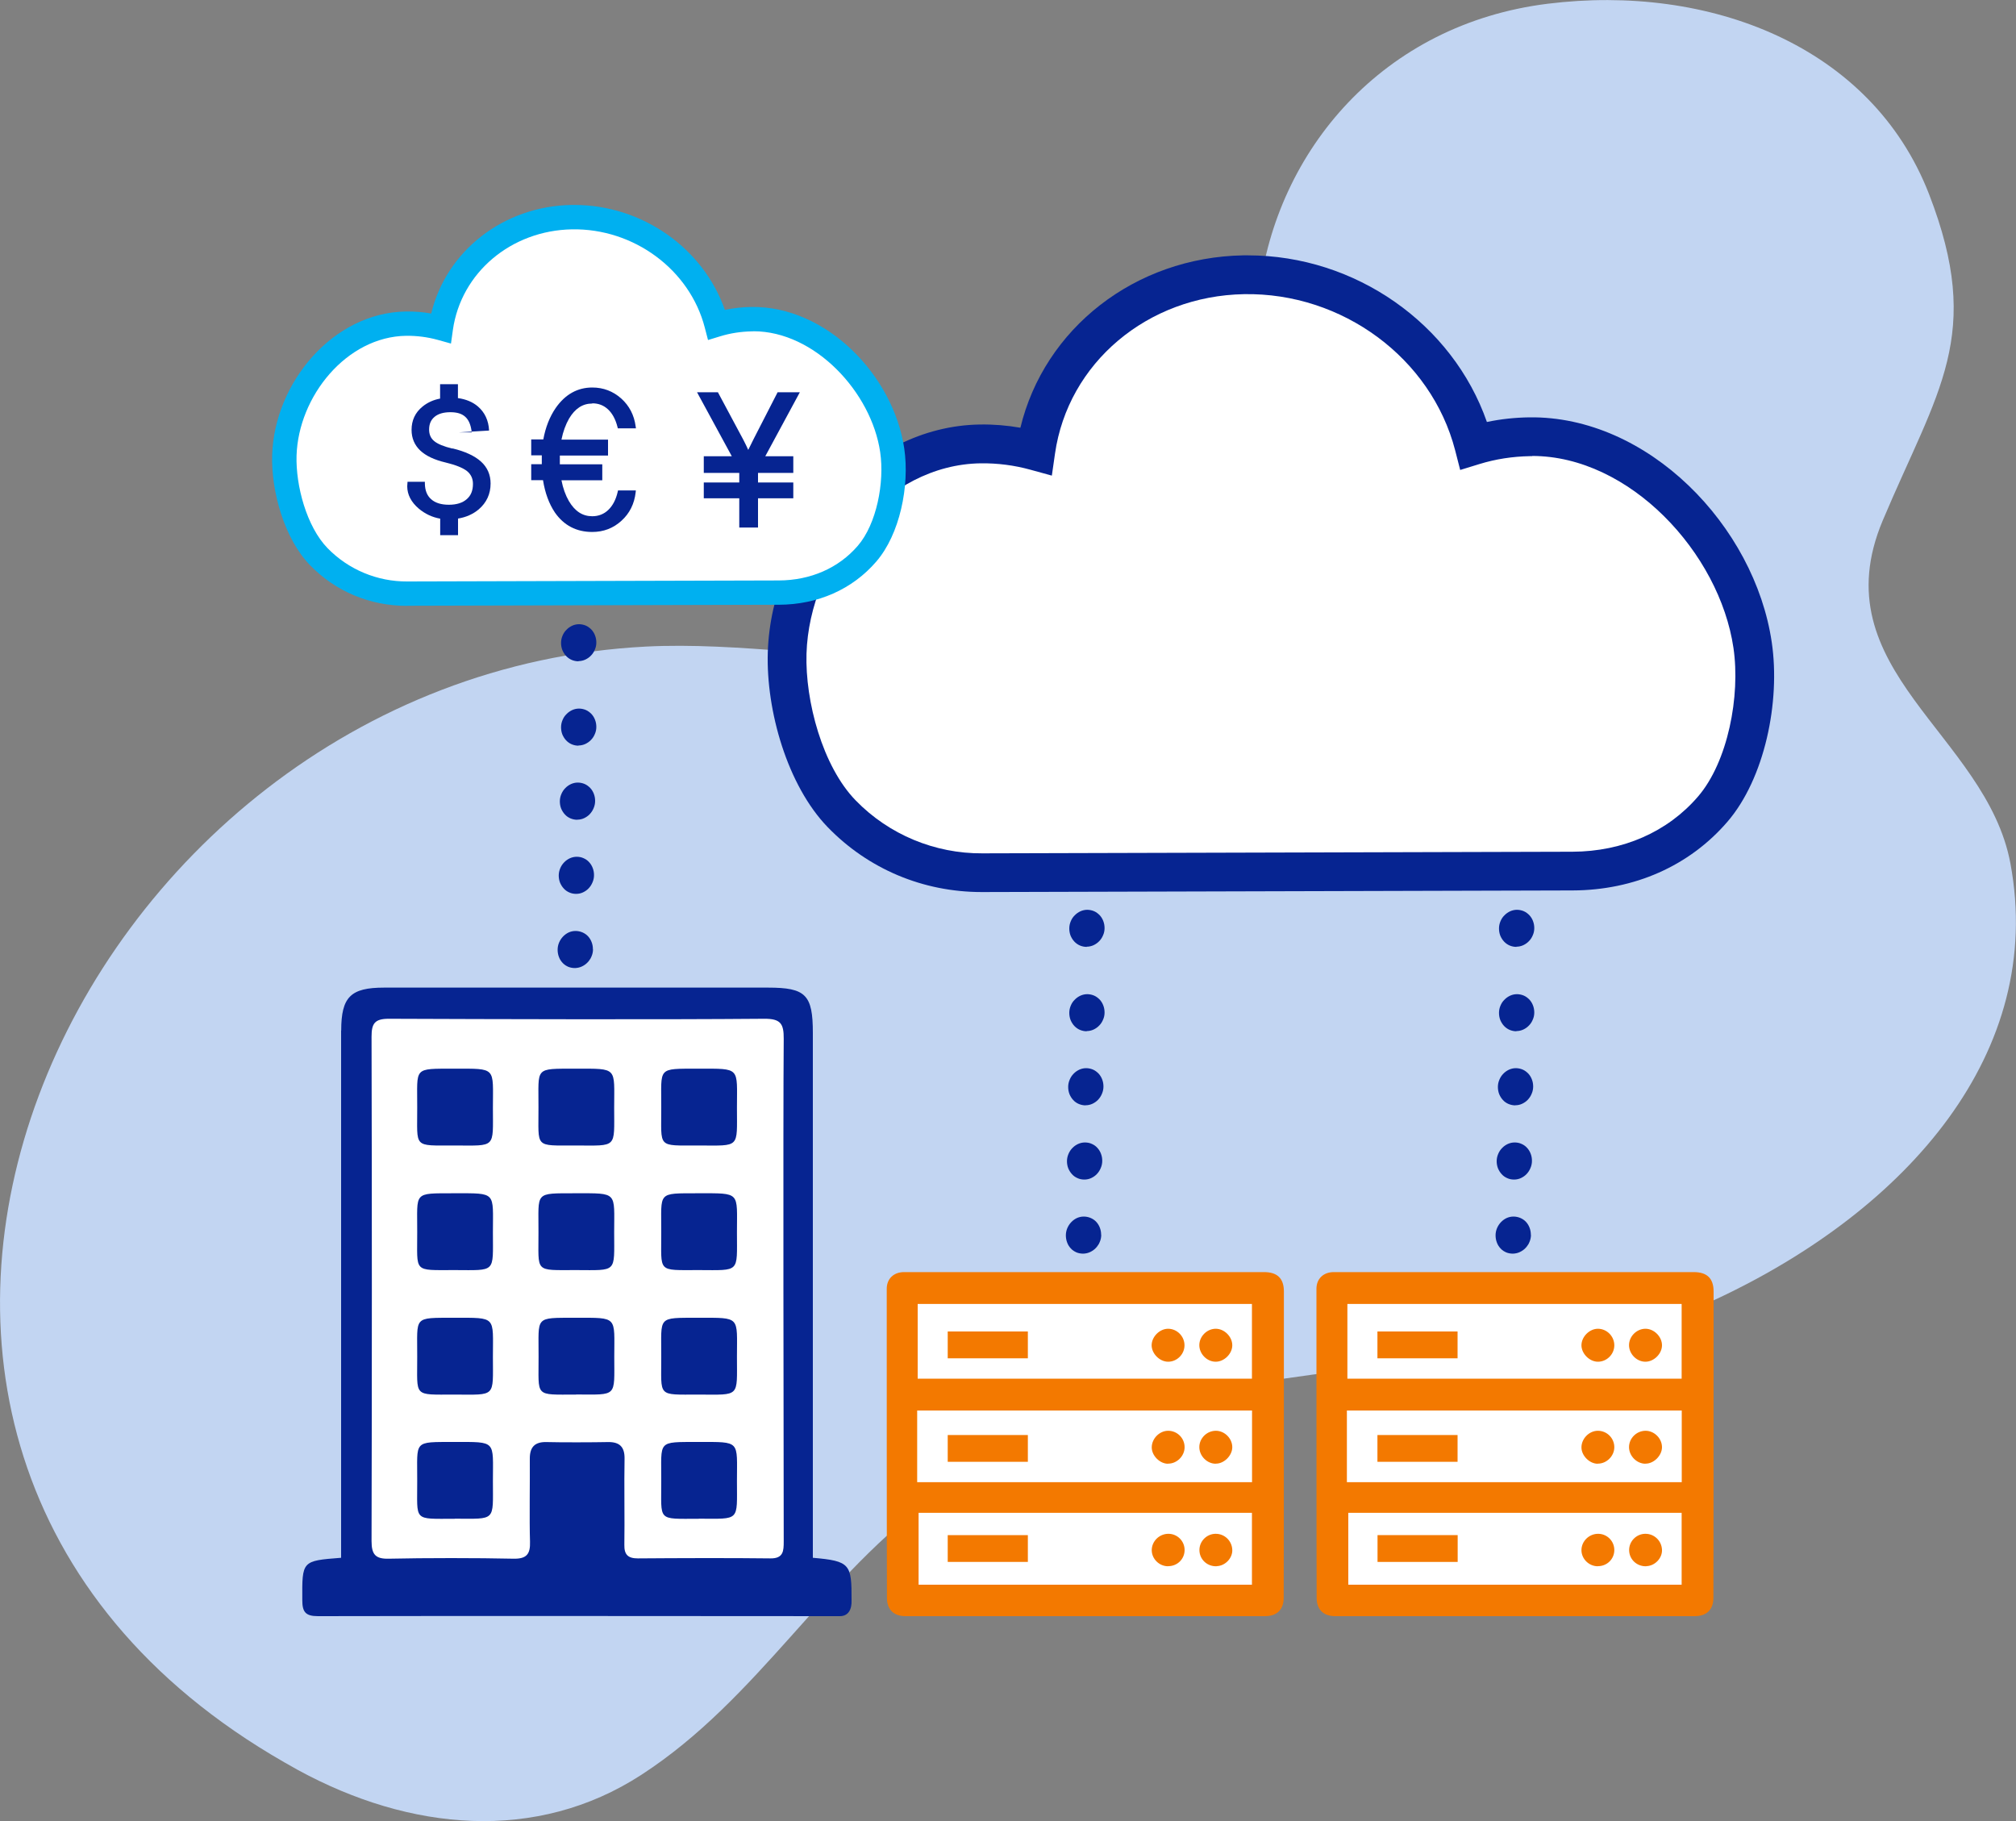 <?xml version="1.0" encoding="UTF-8"?><svg id="b" xmlns="http://www.w3.org/2000/svg" viewBox="0 0 200 180.65"><rect x="0" y="0" width="200" height="180.65" fill="#808080" stroke="none"/><defs><style>.aj{fill:#f37900;}.ak{fill:#fff;}.al{fill:#062491;}.am{fill:#00b0f0;}.an{fill:#c2d5f2;}</style></defs><g id="c"><g id="d"><path id="e" class="an" d="M28.21,174.82c-55.5-31.78-21.41-107.73,35.86-110.68,17.98-.93,43.3,6.99,57.63-5.25,9.11-7.79,2.01-19.72,3.2-29.7,1.71-14.3,12.33-26.8,28.65-28.82,15.96-1.98,32.09,4.12,37.82,18.88,5.44,14.04.88,19.41-4.59,32.38-6.25,14.84,10.28,21.17,12.67,34.04,3.47,18.71-10.19,34.28-29.08,43.15-18.69,8.78-55.55,3.92-77.37,19.44-11.24,7.99-17.72,20.25-29.39,27.81-10.4,6.74-22.94,5.59-34.09-.51-.44-.24-.88-.49-1.31-.74Z"/></g><path class="al" d="M97.4,88.49h.06l58.55-.16c6.13-.02,11.58-2.43,15.35-6.8,3.71-4.3,5.28-11.92,4.41-17.81-1.69-11.55-12.28-22.48-24.06-22.32-1.42.02-2.83.17-4.2.46-3.4-9.73-13.04-16.53-23.72-16.53-.15,0-.3,0-.45,0h0c-10.76.19-19.74,7.26-22.11,17.1-1.32-.23-2.65-.34-3.99-.32-11.46.15-20.72,11.2-21.07,22.6-.18,5.77,1.94,13.22,5.96,17.36,4.02,4.14,9.44,6.42,15.27,6.42Z"/><path class="ak" d="M152,45.23c9.66,0,18.58,9.6,19.97,19.04.7,4.77-.55,11.3-3.52,14.75-3.02,3.51-7.45,5.45-12.45,5.47l-58.55.16c-4.7.03-9.26-1.85-12.56-5.25-3.29-3.38-5.02-9.84-4.88-14.56.29-9.34,7.88-18.76,17.29-18.88,1.66-.02,3.32.19,4.94.64l2.11.58.31-2.16c1.28-9.01,9.17-15.67,18.76-15.84h0c9.74-.17,18.57,6.34,20.94,15.49l.5,1.95,1.92-.59c1.59-.49,3.27-.75,4.99-.78.08,0,.16,0,.24,0Z"/><path class="am" d="M40.37,60.09h.04l36.86-.1c3.86-.01,7.29-1.53,9.66-4.28,2.34-2.71,3.32-7.5,2.78-11.21-1.07-7.27-7.73-14.15-15.15-14.05-.9.01-1.78.11-2.65.29-2.14-6.13-8.21-10.41-14.93-10.41-.09,0-.19,0-.28,0h0c-6.77.12-12.43,4.57-13.92,10.77-.83-.15-1.67-.21-2.51-.2-7.22.1-13.04,7.05-13.27,14.23-.11,3.63,1.22,8.32,3.75,10.93,2.53,2.61,5.95,4.04,9.61,4.04Z"/><path class="ak" d="M74.75,32.86c6.08,0,11.7,6.04,12.57,11.99.44,3.01-.35,7.12-2.22,9.29-1.9,2.21-4.69,3.43-7.84,3.44l-36.86.1c-2.96.02-5.83-1.17-7.91-3.31-2.07-2.13-3.16-6.2-3.07-9.17.18-5.88,4.96-11.81,10.88-11.89,1.05-.01,2.09.12,3.11.4l1.33.37.19-1.36c.81-5.67,5.77-9.86,11.81-9.97h0c6.13-.11,11.69,3.99,13.18,9.75l.32,1.23,1.21-.37c1-.31,2.06-.47,3.14-.49.05,0,.1,0,.15,0Z"/><path class="aj" d="M169.98,158.51c0,1.17-.69,1.81-1.84,1.81-5.93,0-29.72,0-35.68,0-1.16,0-1.84-.65-1.84-1.81-.02-3.33-.02-26.2-.02-30.66h0c0-1,.69-1.66,1.72-1.66,5.29,0,29.09,0,35.7,0,1.32,0,1.98.61,1.98,1.93,0,2.85,0,27.05-.02,30.38Z"/><path class="ak" d="M133.76,150.07v7.13h33.07v-7.13h-33.07ZM158.51,155.37c-.87,0-1.61-.72-1.62-1.58-.01-.9.76-1.66,1.69-1.64.87.02,1.57.73,1.57,1.61,0,.9-.73,1.61-1.64,1.6ZM163.32,155.37c-.94.03-1.7-.69-1.7-1.61,0-.87.71-1.59,1.58-1.61.9-.02,1.64.68,1.68,1.58.04.83-.7,1.61-1.56,1.63Z"/><path class="ak" d="M133.67,129.35v7.41h33.16v-7.41h-33.16ZM144.6,134.74h-7.95v-2.66h7.95v2.66ZM158.49,135.08c-.82-.02-1.6-.81-1.6-1.63,0-.85.8-1.65,1.65-1.64.89.01,1.62.77,1.61,1.66-.01.89-.77,1.63-1.66,1.61ZM163.23,135.08c-.86,0-1.62-.77-1.62-1.64,0-.88.76-1.63,1.63-1.63.86,0,1.64.79,1.64,1.64,0,.84-.8,1.63-1.64,1.63Z"/><path class="ak" d="M133.62,139.92v7.11h33.22v-7.11h-33.22ZM144.6,145.01h-7.95v-2.66h7.95v2.66ZM158.5,145.2c-.81,0-1.61-.8-1.61-1.62,0-.87.76-1.65,1.63-1.65h0c.9,0,1.63.73,1.63,1.63,0,.88-.77,1.64-1.64,1.63ZM163.23,145.2c-.87-.01-1.62-.78-1.62-1.65,0-.88.75-1.62,1.64-1.62.87,0,1.63.76,1.63,1.63,0,.83-.82,1.65-1.65,1.63Z"/><rect class="aj" x="136.66" y="152.28" width="7.95" height="2.66"/><path class="aj" d="M127.35,158.51c0,1.17-.69,1.81-1.84,1.81-5.93,0-29.72,0-35.68,0-1.16,0-1.84-.65-1.84-1.81-.02-3.33-.02-26.2-.02-30.66h0c0-1,.69-1.66,1.72-1.66,5.29,0,29.09,0,35.7,0,1.32,0,1.98.61,1.98,1.93,0,2.85,0,27.05-.02,30.38Z"/><path class="ak" d="M91.04,129.35v7.41h33.16v-7.41h-33.16ZM101.97,134.74h-7.95v-2.66h7.95v2.66ZM115.85,135.08c-.82-.02-1.6-.81-1.6-1.63,0-.85.8-1.65,1.65-1.64.89.01,1.62.77,1.61,1.66s-.77,1.63-1.66,1.61ZM120.6,135.08c-.86,0-1.62-.77-1.62-1.64,0-.88.76-1.63,1.63-1.63.86,0,1.64.79,1.64,1.64,0,.84-.8,1.63-1.64,1.63Z"/><path class="ak" d="M90.99,139.92v7.11h33.22v-7.11h-33.22ZM101.97,145.01h-7.95v-2.66h7.95v2.66ZM115.87,145.2c-.81,0-1.61-.8-1.61-1.62,0-.87.76-1.65,1.63-1.65.9,0,1.63.73,1.63,1.63,0,.88-.77,1.64-1.64,1.63ZM120.6,145.2c-.87-.01-1.62-.78-1.62-1.65,0-.88.75-1.62,1.64-1.62.87,0,1.63.76,1.63,1.63,0,.83-.82,1.65-1.65,1.63Z"/><path class="ak" d="M91.13,150.07v7.13h33.07v-7.13h-33.07ZM101.97,154.94h-7.95v-2.66h7.95v2.66ZM115.88,155.37c-.87,0-1.61-.72-1.62-1.58-.01-.9.76-1.66,1.69-1.64.87.02,1.57.73,1.57,1.61,0,.9-.73,1.61-1.64,1.6ZM120.69,155.37c-.94.03-1.7-.69-1.7-1.61,0-.87.71-1.59,1.58-1.61h0c.9-.02,1.64.68,1.68,1.58.04.83-.7,1.61-1.56,1.63Z"/><path class="al" d="M33.85,102.23c0-3.34.94-4.26,4.25-4.26,12.7,0,25.4,0,38.1,0,3.74,0,4.44.71,4.44,4.5,0,16.66,0,51.24,0,52.06,3.72.32,3.85.64,3.84,4.19.04.96-.34,1.6-1.16,1.6-17.26,0-34.52-.04-51.78,0-1.26,0-1.55-.44-1.55-1.6-.02-3.89-.06-3.89,3.85-4.19,0-.77,0-35.59,0-52.3Z"/><path class="ak" d="M77.75,103.05c.01-1.5-.3-2-1.93-1.99-10.63.09-26.62.04-37.25,0-1.4,0-1.71.47-1.71,1.77.04,15.79.04,34.25,0,50.04,0,1.34.39,1.79,1.74,1.75,3.52-.08,8.8-.08,12.32,0,1.33.03,1.7-.46,1.66-1.69-.07-2.11,0-6.09-.02-8.21-.01-1.15.47-1.7,1.66-1.67,1.41.04,4.68.03,6.09,0,1.15-.02,1.67.47,1.65,1.66-.05,2.22.02,6.31-.02,8.53-.02.97.35,1.35,1.34,1.35,3.8-.03,9.34-.05,13.14,0,1.31.02,1.33-.75,1.33-1.69-.01-7.92-.07-42.07,0-49.88ZM45.11,150.66c-4.19,0-3.7.3-3.72-3.77.02-4.03-.46-3.84,3.68-3.85,4.23,0,3.83-.17,3.83,3.88,0,4.03.34,3.74-3.79,3.73ZM48.9,134.61c0,4.03.34,3.74-3.79,3.73-4.19,0-3.7.29-3.72-3.77.02-4.03-.46-3.84,3.68-3.85,4.23,0,3.83-.17,3.83,3.88ZM48.9,122.26c0,4.03.34,3.74-3.79,3.73-4.19,0-3.7.29-3.72-3.77.02-4.03-.46-3.84,3.68-3.85,4.23,0,3.83-.17,3.83,3.88ZM48.9,109.9c0,4.03.34,3.74-3.79,3.73-4.19,0-3.7.29-3.72-3.77.02-4.03-.46-3.84,3.68-3.85,4.23,0,3.83-.17,3.83,3.88ZM57.15,138.34c-4.19,0-3.7.29-3.72-3.77.02-4.03-.46-3.84,3.68-3.85,4.23,0,3.83-.17,3.83,3.88,0,4.03.34,3.74-3.79,3.73ZM60.93,122.26c0,4.03.34,3.74-3.79,3.73-4.19,0-3.7.29-3.72-3.77.02-4.03-.46-3.84,3.68-3.85,4.23,0,3.83-.17,3.83,3.88ZM60.93,109.9c0,4.03.34,3.74-3.79,3.73-4.19,0-3.7.29-3.72-3.77.02-4.03-.46-3.84,3.68-3.85,4.23,0,3.83-.17,3.83,3.88ZM69.32,150.66c-4.19,0-3.7.3-3.72-3.77.02-4.03-.46-3.84,3.68-3.85,4.23,0,3.83-.17,3.83,3.88,0,4.03.34,3.74-3.79,3.73ZM73.11,134.61c0,4.03.34,3.74-3.79,3.73-4.19,0-3.7.29-3.72-3.77.02-4.03-.46-3.84,3.68-3.85,4.23,0,3.83-.17,3.83,3.88ZM73.11,122.26c0,4.03.34,3.74-3.79,3.73-4.19,0-3.7.29-3.72-3.77.02-4.03-.46-3.84,3.68-3.85,4.23,0,3.83-.17,3.83,3.88ZM73.11,109.9c0,4.03.34,3.74-3.79,3.73-4.19,0-3.7.29-3.72-3.77.02-4.03-.46-3.84,3.68-3.85,4.23,0,3.83-.17,3.83,3.88Z"/><g id="f"><g id="g"><path id="h" class="al" d="M150.44,102.3c-.23,0-.47-.05-.68-.14-.21-.09-.4-.23-.55-.39-.16-.17-.28-.37-.37-.58-.09-.23-.13-.47-.13-.72,0-.25.05-.49.15-.72.09-.22.22-.42.39-.58.16-.17.35-.3.56-.4.22-.1.45-.15.68-.15.23,0,.47.05.68.14.21.09.39.23.55.39.16.17.28.37.36.58.09.23.13.47.13.71,0,.25-.05.49-.15.71-.09.22-.22.42-.38.58-.16.17-.35.3-.56.4-.22.1-.45.15-.68.15Z"/></g><g id="i"><path id="j" class="al" d="M150.44,93.93c-.23,0-.47-.05-.68-.14-.21-.09-.4-.23-.55-.39-.16-.17-.28-.37-.37-.58-.09-.23-.13-.47-.13-.72,0-.25.05-.49.15-.72.09-.22.22-.42.39-.58.16-.17.35-.3.56-.4.22-.1.45-.15.68-.15.23,0,.47.05.68.14.21.09.39.23.55.39.16.17.28.37.36.58.09.23.13.47.13.71,0,.25-.05.49-.15.71-.09.22-.22.42-.38.58-.16.17-.35.3-.56.4-.22.1-.45.15-.68.15Z"/></g><g id="k"><path id="l" class="al" d="M150.33,109.65c-.23,0-.47-.05-.68-.14-.21-.09-.4-.22-.55-.39-.16-.17-.28-.37-.37-.58-.09-.23-.13-.47-.13-.72,0-.25.05-.49.15-.72.09-.22.22-.42.39-.59.16-.17.35-.3.56-.4.22-.1.45-.15.68-.15.23,0,.47.05.68.14.21.09.39.23.55.39.16.17.28.37.36.58.09.23.13.47.13.71,0,.25-.05.49-.15.72-.09.22-.22.42-.38.59-.16.17-.35.3-.56.4-.21.1-.45.15-.68.15Z"/></g><g id="m"><path id="n" class="al" d="M150.21,117.01c-.23,0-.47-.04-.68-.14-.21-.09-.4-.22-.55-.39-.16-.17-.28-.37-.37-.58-.09-.23-.13-.47-.13-.71,0-.25.05-.49.15-.72.09-.22.22-.42.39-.59.16-.17.35-.3.56-.4.22-.1.45-.15.68-.15.23,0,.47.04.68.14.21.09.4.22.55.39.16.17.28.37.36.58.09.23.13.47.13.71,0,.25-.05.49-.15.72-.09.22-.22.42-.38.59-.16.17-.35.3-.56.4-.21.1-.45.15-.68.15Z"/></g><g id="o"><path class="al" d="M151.88,122.49c0,.25-.05.49-.15.72-.05.13-.12.26-.21.37-.05.08-.11.15-.18.22-.16.17-.35.3-.56.4-.21.1-.44.15-.68.16-.24,0-.47-.04-.69-.13-.16-.07-.3-.16-.43-.27-.04-.04-.08-.07-.12-.12-.16-.17-.28-.36-.36-.58-.09-.23-.13-.47-.13-.72,0-.49.2-.95.53-1.3.16-.17.35-.31.56-.41.22-.1.45-.15.69-.15.23,0,.47.05.68.14.21.09.4.22.55.38.16.17.28.37.36.58.09.23.13.47.13.71Z"/></g></g><g id="p"><g id="q"><path id="r" class="al" d="M107.81,102.3c-.23,0-.47-.05-.68-.14-.21-.09-.4-.23-.55-.39-.16-.17-.28-.37-.37-.58-.09-.23-.13-.47-.13-.72,0-.25.05-.49.15-.72.09-.22.22-.42.39-.58.16-.17.35-.3.56-.4.22-.1.45-.15.68-.15.23,0,.47.05.68.14.21.09.39.23.55.39.16.17.28.37.36.58.09.23.13.47.13.71,0,.25-.05.49-.15.71-.09.22-.22.42-.38.58-.16.17-.35.3-.56.4-.22.1-.45.15-.68.15Z"/></g><g id="s"><path id="t" class="al" d="M107.81,93.93c-.23,0-.47-.05-.68-.14-.21-.09-.4-.23-.55-.39-.16-.17-.28-.37-.37-.58-.09-.23-.13-.47-.13-.72,0-.25.05-.49.15-.72.09-.22.22-.42.39-.58.16-.17.35-.3.56-.4.22-.1.45-.15.68-.15.23,0,.47.05.68.14.21.09.39.23.55.39.16.17.28.37.36.58.09.23.13.47.13.71,0,.25-.05.49-.15.71-.09.22-.22.42-.38.58-.16.17-.35.3-.56.4-.22.1-.45.15-.68.15Z"/></g><g id="u"><path id="v" class="al" d="M107.7,109.65c-.23,0-.47-.05-.68-.14-.21-.09-.4-.22-.55-.39-.16-.17-.28-.37-.37-.58-.09-.23-.13-.47-.13-.72,0-.25.05-.49.15-.72.09-.22.22-.42.39-.59.16-.17.35-.3.56-.4.22-.1.45-.15.68-.15.23,0,.47.05.68.14.21.09.39.23.55.39.16.17.28.37.36.58.09.23.13.47.13.71,0,.25-.05.49-.15.72-.09.22-.22.42-.38.59-.16.17-.35.3-.56.4-.21.1-.45.15-.68.15Z"/></g><g id="w"><path id="x" class="al" d="M107.58,117.01c-.23,0-.47-.04-.68-.14-.21-.09-.4-.22-.55-.39-.16-.17-.28-.37-.37-.58-.09-.23-.13-.47-.13-.71,0-.25.05-.49.15-.72.09-.22.22-.42.39-.59.16-.17.35-.3.56-.4.22-.1.45-.15.68-.15.23,0,.47.04.68.14.21.09.4.22.55.39.16.17.28.37.36.58.09.23.13.47.13.71,0,.25-.05.49-.15.72-.09.22-.22.42-.38.59-.16.17-.35.3-.56.4-.21.1-.45.15-.68.15Z"/></g><g id="y"><path class="al" d="M109.25,122.49c0,.25-.05.49-.15.72-.05.13-.12.26-.21.37-.05.08-.11.15-.18.22-.16.17-.35.3-.56.4-.21.1-.44.15-.68.16-.24,0-.47-.04-.69-.13-.16-.07-.3-.16-.43-.27-.04-.04-.08-.07-.12-.12-.16-.17-.28-.36-.36-.58-.09-.23-.13-.47-.13-.72,0-.49.2-.95.53-1.3.16-.17.35-.31.56-.41.22-.1.45-.15.69-.15.23,0,.47.05.68.14.21.09.4.22.55.38.16.17.28.37.36.58.09.23.13.47.13.71Z"/></g></g><g id="z"><g id="aa"><path id="ab" class="al" d="M57.39,73.97c-.23,0-.47-.05-.68-.14-.21-.09-.4-.23-.55-.39-.16-.17-.28-.37-.37-.58-.09-.23-.13-.47-.13-.72,0-.25.05-.49.15-.72.09-.22.22-.42.39-.58.16-.17.35-.3.56-.4.22-.1.45-.15.68-.15.23,0,.47.05.68.14.21.09.39.23.55.39.16.17.28.37.36.58.09.23.13.47.13.71,0,.25-.05.49-.15.71-.09.22-.22.42-.38.58-.16.17-.35.3-.56.4-.22.1-.45.15-.68.15Z"/></g><g id="ac"><path id="ad" class="al" d="M57.39,65.6c-.23,0-.47-.05-.68-.14-.21-.09-.4-.23-.55-.39-.16-.17-.28-.37-.37-.58-.09-.23-.13-.47-.13-.72,0-.25.05-.49.15-.72.09-.22.22-.42.39-.58.16-.17.35-.3.56-.4.22-.1.45-.15.68-.15.23,0,.47.05.68.14.21.09.39.23.55.39.16.17.28.37.36.58.09.23.13.47.13.71,0,.25-.05.49-.15.71-.09.22-.22.42-.38.58-.16.17-.35.3-.56.4-.22.1-.45.15-.68.15Z"/></g><g id="ae"><path id="af" class="al" d="M57.27,81.32c-.23,0-.47-.05-.68-.14-.21-.09-.4-.22-.55-.39-.16-.17-.28-.37-.37-.58-.09-.23-.13-.47-.13-.72,0-.25.05-.49.15-.72.09-.22.22-.42.39-.59.16-.17.35-.3.56-.4.22-.1.45-.15.68-.15.23,0,.47.05.68.14.21.09.39.23.55.39.16.17.28.37.36.58.09.23.13.47.13.71,0,.25-.05.49-.15.72-.09.22-.22.42-.38.59-.16.17-.35.3-.56.4-.21.1-.45.15-.68.15Z"/></g><g id="ag"><path id="ah" class="al" d="M57.16,88.67c-.23,0-.47-.04-.68-.14-.21-.09-.4-.22-.55-.39-.16-.17-.28-.37-.37-.58-.09-.23-.13-.47-.13-.71,0-.25.05-.49.15-.72.09-.22.22-.42.39-.59.16-.17.35-.3.56-.4.22-.1.45-.15.68-.15.23,0,.47.04.68.14.21.09.4.22.55.39.16.17.28.37.36.58.09.23.13.47.13.71,0,.25-.05.49-.15.72-.09.22-.22.42-.38.59-.16.17-.35.3-.56.4-.21.1-.45.15-.68.15Z"/></g><g id="ai"><path class="al" d="M58.83,94.16c0,.25-.05.49-.15.72-.05.13-.12.26-.21.37-.05.08-.11.15-.18.22-.16.17-.35.3-.56.4-.21.1-.44.15-.68.16-.24,0-.47-.04-.69-.13-.16-.07-.3-.16-.43-.27-.04-.04-.08-.07-.12-.12-.16-.17-.28-.36-.36-.58-.09-.23-.13-.47-.13-.72,0-.49.2-.95.53-1.3.16-.17.35-.31.56-.41.22-.1.45-.15.69-.15.23,0,.47.05.68.14.21.09.4.22.55.38.16.17.28.37.36.58.09.23.13.47.13.71Z"/></g></g><path class="al" d="M58.76,40.01c.61,0,1.12.19,1.56.6.44.41.75,1,.94,1.75l.03.13h1.8l-.03-.2c-.15-1.12-.63-2.04-1.43-2.76-.81-.72-1.77-1.09-2.87-1.09-1.47,0-2.69.68-3.63,2.03-.6.87-1.01,1.92-1.23,3.12h-1.2v1.58h1.05c0,.13,0,.28,0,.44v.44h-1.05v1.58s1.17,0,1.17,0c.2,1.27.6,2.35,1.18,3.21.89,1.28,2.14,1.93,3.7,1.93,1.12,0,2.09-.37,2.9-1.11.81-.73,1.28-1.68,1.41-2.81l.02-.2h-1.77l-.03.14c-.18.78-.5,1.38-.94,1.8-.43.41-.97.62-1.58.62-.97,0-1.72-.49-2.32-1.5-.34-.59-.59-1.28-.74-2.07h4.05v-1.58h-4.21v-.87h4.78v-1.58h-4.62c.16-.8.42-1.5.75-2.08.6-1.01,1.35-1.5,2.31-1.5Z"/><path class="al" d="M44.88,44.5c-.86-.21-1.47-.46-1.81-.75-.34-.28-.5-.66-.5-1.14,0-.55.18-.96.54-1.26.37-.31.9-.46,1.57-.46s1.14.15,1.47.45c.34.3.54.77.63,1.4l.02.15h-1.27l2.99-.18c-.05-1.01-.43-1.81-1.12-2.4-.52-.44-1.18-.71-1.97-.82v-1.38h-1.77v1.43c-.66.12-1.25.39-1.74.79-.73.59-1.09,1.37-1.09,2.31,0,.82.29,1.51.86,2.05.56.53,1.41.93,2.52,1.19,1,.24,1.71.53,2.12.85.39.32.59.74.59,1.27,0,.66-.2,1.16-.62,1.52-.42.37-1.02.55-1.77.55s-1.35-.18-1.76-.55c-.41-.36-.61-.88-.62-1.56v-.17h-1.72l-.03.45c0,.82.39,1.57,1.14,2.21.62.52,1.33.86,2.13,1v1.64h1.77v-1.65c.8-.13,1.49-.44,2.05-.91.78-.67,1.18-1.53,1.18-2.57,0-.86-.32-1.6-.95-2.17-.63-.57-1.58-1.01-2.83-1.31Z"/><path class="al" d="M77.15,38.9l-2.37,4.62c-.23.45-.41.81-.55,1.11-.13-.3-.3-.64-.5-1.03l-2.51-4.69h-2.07l3.45,6.35h-2.78v1.65h3.52v.95h-3.52v1.57h3.52v2.9h1.86v-2.9h3.5v-1.57h-3.5v-.95h3.5v-1.65h-2.78l3.43-6.35h-2.19Z"/></g></svg>
